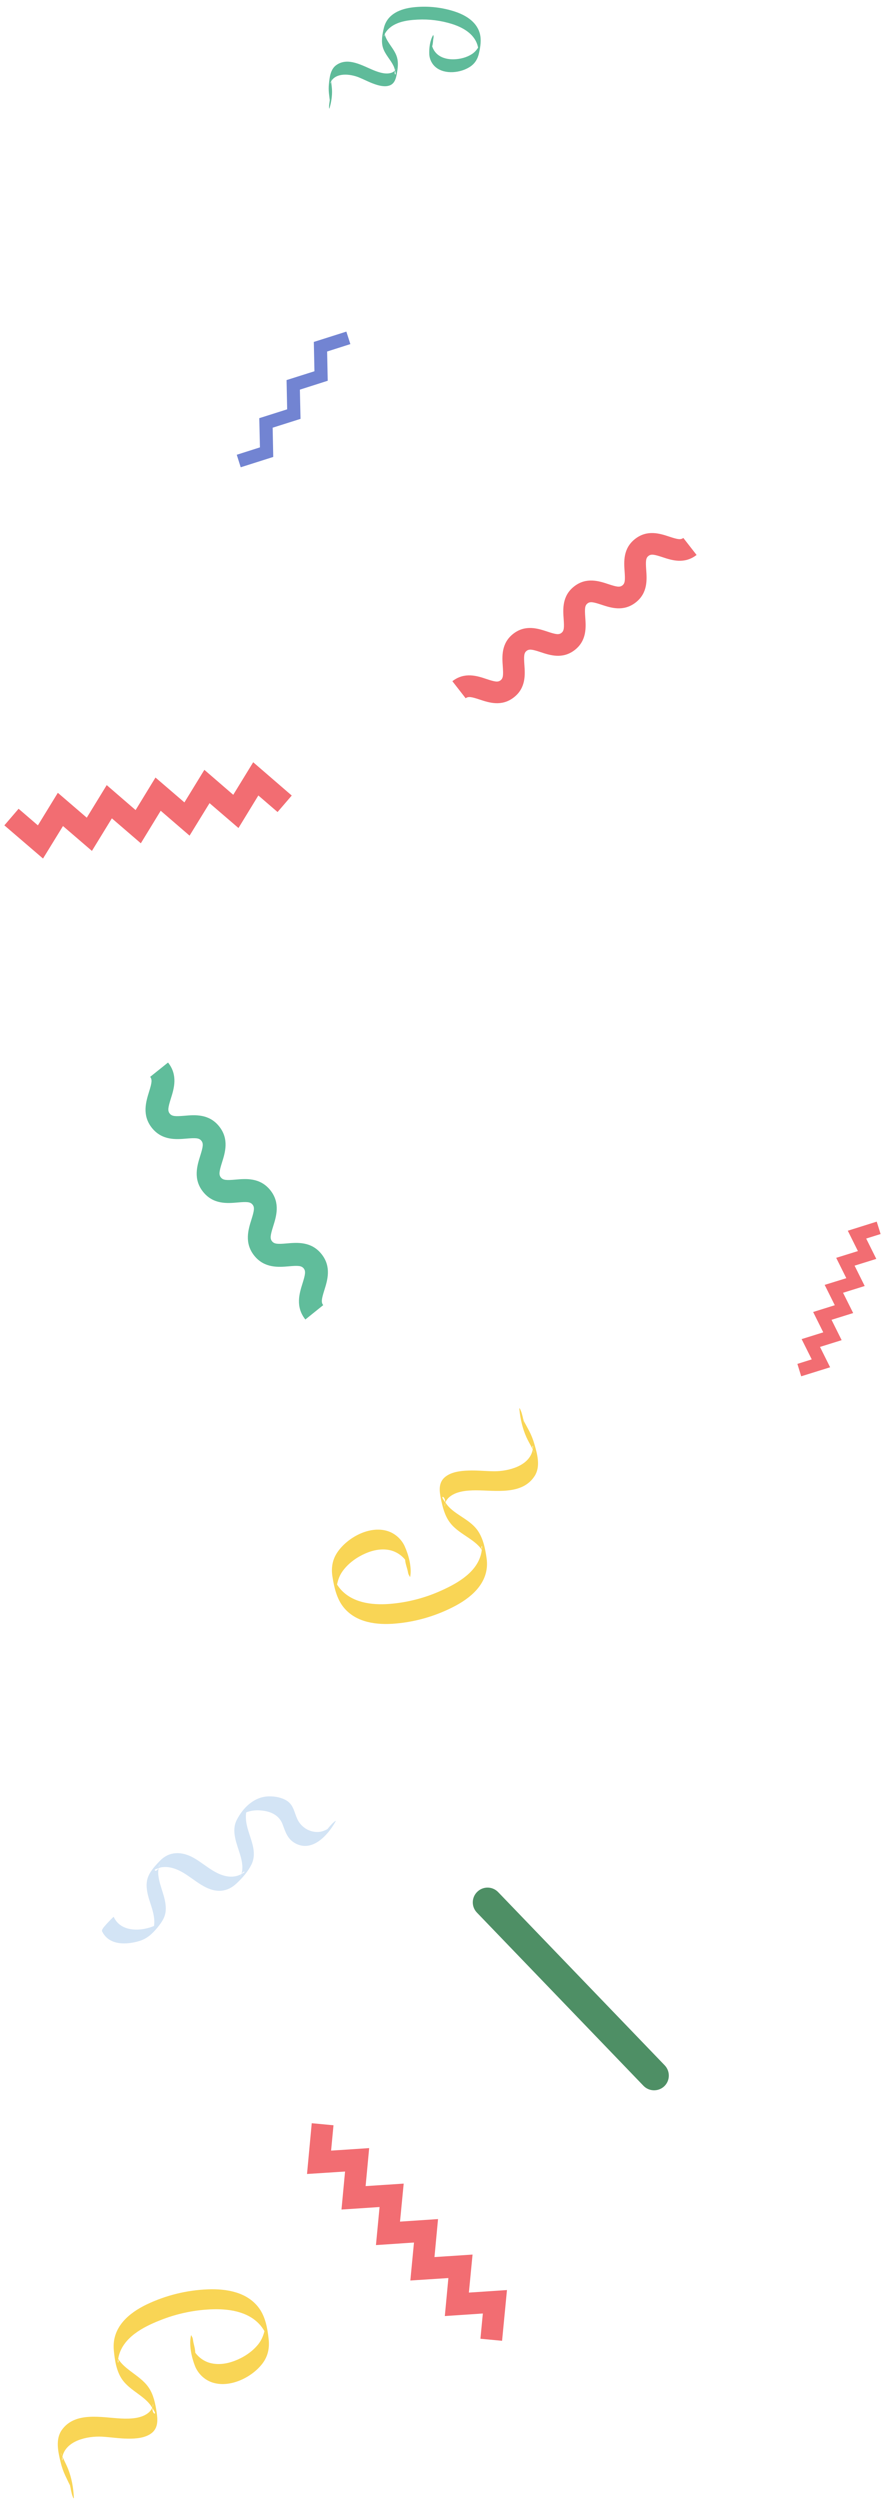 <?xml version="1.0" encoding="UTF-8"?> <svg xmlns="http://www.w3.org/2000/svg" width="451" height="1277" viewBox="0 0 451 1277" fill="none"><path d="M129.468 389.365L149.18 406.379L141.926 414.808L132.106 406.348L121.942 422.974L107.147 410.266L96.936 426.869L82.175 414.149L72.011 430.775L57.204 418.032L47.005 434.669L32.21 421.962L21.999 438.564L2.229 421.609L9.505 413.133L19.373 421.617L29.572 404.979L44.367 417.687L54.566 401.049L69.338 413.804L79.502 397.178L94.297 409.886L104.497 393.248L119.269 406.003L129.468 389.365Z" fill="#F26D72"></path><path d="M259.231 1169.81L256.731 1195.73L245.661 1194.68L246.893 1181.78L227.451 1183.09L229.276 1163.67L209.825 1164.93L211.681 1145.53L192.238 1146.84L194.085 1127.39L174.613 1128.68L176.438 1109.26L156.987 1110.52L159.406 1084.58L170.528 1085.63L169.304 1098.58L188.776 1097.29L186.951 1116.71L206.423 1115.43L204.546 1134.85L223.989 1133.54L222.163 1152.96L241.636 1151.68L239.759 1171.1L259.231 1169.81Z" fill="#F26D72"></path><path d="M254.738 966.544L339.901 1055.02C342.769 1058.04 342.678 1062.81 339.697 1065.68C336.68 1068.55 331.941 1068.46 329.035 1065.48L243.872 977.003C240.966 974.022 241.058 969.209 244.075 966.34C247.094 963.435 251.833 963.526 254.738 966.544Z" fill="#4E8F65"></path><path d="M265.583 719.957C266.048 724.797 267.199 729.814 269.227 734.274C269.973 735.891 270.867 737.471 271.729 739.067C272.151 739.849 272.555 740.599 272.978 741.381C273.171 741.74 273.287 742.266 273.53 742.64C271.237 738.702 272.911 737.125 272.472 740.055C271.186 748.744 260.123 751.557 252.717 751.556C248.275 751.513 243.836 751.005 239.434 751.192C235.296 751.321 230.246 751.943 227.123 754.89C224.164 757.749 224.672 761.809 225.435 765.563C226.314 769.843 227.414 774.299 230.126 777.843C232.735 781.274 236.446 783.395 239.934 785.804C241.999 787.215 244.052 788.758 245.654 790.712C246.377 791.585 246.754 792.517 247.412 793.424C245.225 790.229 246.713 788.542 246.452 790.787C246.377 791.585 246.3 792.299 246.158 793.049C244.193 802.82 234.462 808.491 226.081 812.298C217.522 816.244 208.22 818.655 198.748 819.348C189.985 819.952 180.022 818.722 173.934 811.572C173.176 810.635 172.45 809.68 171.852 808.572C171.641 808.181 171.505 807.539 171.197 807.201C171.534 808.449 171.889 809.731 172.193 810.997C172.2 810.699 172.258 810.415 172.215 810.102C172.724 807.302 173.527 804.891 175.21 802.552C178.101 798.552 182.379 795.486 186.874 793.523C190.993 791.722 195.836 790.792 200.283 792.094C202.441 792.74 204.483 793.952 206.125 795.59C206.843 796.297 207.463 797.056 207.971 797.919C208.182 798.31 208.398 798.866 208.656 799.19C208.241 797.562 207.793 795.953 207.393 794.275C207.373 794.707 207.321 795.155 207.201 795.557C206.897 797.488 207.837 800.01 208.343 801.883C208.567 802.688 208.698 804.258 209.263 804.837C209.316 804.935 209.66 805.885 209.79 805.268C210.581 800.339 208.933 794.244 206.887 789.751C205.219 786.191 202.031 783.325 198.266 782.117C189.011 779.158 177.723 785.376 172.603 792.809C169.908 796.704 169.247 801.015 170.039 805.679C170.864 810.873 172.186 816.597 175.532 820.85C181.933 828.968 192.823 830.202 202.373 829.341C213.146 828.409 223.635 825.232 233.07 820.182C242.293 815.206 250.369 807.482 248.839 796.147C248.112 790.901 246.91 784.775 243.318 780.612C239.708 776.417 234.489 774.31 230.466 770.675C228.847 769.234 227.649 767.482 226.516 765.695C225.172 763.516 228.735 764.582 227.31 769.895C227.43 769.493 227.332 768.999 227.452 768.598C227.706 767.198 228.432 766.049 229.412 765.058C232.888 761.751 238.706 761.305 243.328 761.293C253.385 761.294 267.119 763.898 273.45 753.875C276.495 748.992 274.724 742.669 273.205 737.514C272.536 735.182 271.638 732.973 270.528 730.837C269.983 729.827 269.42 728.784 268.875 727.774C268.576 727.22 268.277 726.666 267.996 726.144C266.83 723.828 267.574 722.711 268.156 728.625C267.933 726.262 267.379 723.91 266.713 721.661C266.582 721.185 265.39 718.041 265.583 719.957Z" fill="#F9D555"></path><path d="M37.751 1275.63C37.521 1270.78 36.616 1265.71 34.807 1261.16C34.141 1259.5 33.324 1257.88 32.541 1256.25C32.157 1255.44 31.79 1254.68 31.407 1253.87C31.231 1253.51 31.141 1252.98 30.916 1252.59C33.015 1256.64 31.266 1258.13 31.847 1255.22C33.554 1246.61 44.74 1244.34 52.138 1244.7C56.572 1244.96 60.982 1245.68 65.387 1245.71C69.526 1245.78 74.601 1245.4 77.863 1242.61C80.958 1239.9 80.648 1235.82 80.069 1232.03C79.399 1227.72 78.517 1223.21 75.981 1219.54C73.542 1215.99 69.938 1213.69 66.571 1211.11C64.577 1209.6 62.601 1207.96 61.096 1205.93C60.416 1205.02 60.085 1204.07 59.472 1203.14C61.502 1206.43 59.933 1208.05 60.303 1205.82C60.416 1205.02 60.528 1204.31 60.707 1203.57C63.145 1193.91 73.14 1188.72 81.696 1185.32C90.436 1181.8 99.845 1179.84 109.34 1179.61C118.121 1179.43 128.012 1181.14 133.746 1188.58C134.457 1189.56 135.136 1190.54 135.679 1191.68C135.871 1192.08 135.976 1192.73 136.268 1193.08C135.991 1191.82 135.699 1190.52 135.457 1189.24C135.435 1189.54 135.364 1189.82 135.391 1190.13C134.747 1192.91 133.828 1195.27 132.033 1197.53C128.951 1201.38 124.528 1204.24 119.943 1205.98C115.741 1207.58 110.86 1208.27 106.481 1206.76C104.357 1206.01 102.376 1204.7 100.816 1202.98C100.133 1202.24 99.551 1201.45 99.086 1200.56C98.894 1200.16 98.705 1199.6 98.463 1199.26C98.798 1200.91 99.167 1202.54 99.485 1204.23C99.526 1203.8 99.6 1203.36 99.74 1202.96C100.137 1201.05 99.321 1198.48 98.907 1196.59C98.722 1195.77 98.667 1194.2 98.131 1193.59C98.083 1193.49 97.785 1192.53 97.626 1193.14C96.596 1198.02 97.946 1204.19 99.77 1208.78C101.264 1212.41 104.308 1215.43 108.011 1216.82C117.111 1220.22 128.688 1214.56 134.163 1207.39C137.044 1203.63 137.914 1199.35 137.35 1194.66C136.778 1189.43 135.737 1183.65 132.6 1179.24C126.603 1170.82 115.785 1169.06 106.205 1169.45C95.398 1169.86 84.768 1172.52 75.098 1177.11C65.645 1181.63 57.202 1188.95 58.179 1200.35C58.65 1205.62 59.553 1211.8 62.939 1216.13C66.341 1220.5 71.451 1222.86 75.293 1226.68C76.84 1228.2 77.951 1230.01 78.995 1231.85C80.231 1234.09 76.725 1232.85 78.407 1227.61C78.267 1228.01 78.341 1228.51 78.202 1228.9C77.88 1230.29 77.098 1231.4 76.072 1232.34C72.439 1235.48 66.606 1235.64 61.989 1235.43C51.944 1234.94 38.353 1231.67 31.542 1241.37C28.263 1246.1 29.724 1252.5 30.991 1257.73C31.547 1260.09 32.335 1262.34 33.341 1264.52C33.836 1265.56 34.347 1266.63 34.843 1267.67C35.114 1268.23 35.386 1268.8 35.642 1269.34C36.693 1271.71 35.896 1272.78 35.602 1266.85C35.71 1269.22 36.149 1271.6 36.705 1273.88C36.813 1274.36 37.85 1277.56 37.751 1275.63Z" fill="#F9D555"></path><path d="M85.905 542.735C91.122 549.26 88.946 556.157 87.353 561.216C85.923 565.781 85.655 567.432 86.79 568.829C87.915 570.262 89.576 570.341 94.338 569.949C99.612 569.495 106.845 568.853 112.062 575.377C117.279 581.902 115.102 588.799 113.509 593.858C112.079 598.423 111.812 600.075 112.946 601.472C114.081 602.869 115.733 602.983 120.504 602.555C125.778 602.102 132.974 601.45 138.227 607.984C143.444 614.509 141.268 621.406 139.675 626.464C138.245 631.03 137.977 632.681 139.112 634.078C140.247 635.475 141.899 635.59 146.669 635.161C151.943 634.708 159.176 634.066 164.393 640.59C169.61 647.115 167.434 654.012 165.84 659.071C164.41 663.636 164.143 665.288 165.277 666.685L156.148 674.028C150.931 667.503 153.107 660.606 154.701 655.547C156.13 650.982 156.398 649.331 155.299 647.943C154.165 646.546 152.513 646.431 147.742 646.859C142.468 647.313 135.244 647.919 130.018 641.43C124.801 634.906 126.978 628.009 128.571 622.95C130.001 618.385 130.268 616.733 129.134 615.336C127.999 613.939 126.347 613.825 121.576 614.253C116.302 614.706 109.106 615.358 103.853 608.824C98.636 602.299 100.812 595.402 102.405 590.343C103.835 585.778 104.103 584.127 102.968 582.73C101.843 581.297 100.181 581.218 95.42 581.611C90.146 582.064 82.922 582.671 77.696 576.182C72.479 569.657 74.655 562.76 76.213 557.692C77.643 553.127 77.91 551.475 76.776 550.078L85.941 542.744L85.905 542.735Z" fill="#60BD9B"></path><path d="M52.091 986.331C55.54 993.878 64.547 993.494 71.14 991.546C75.237 990.328 77.878 987.823 80.569 984.578C82.656 981.988 84.482 979.43 84.734 975.954C85.188 969.629 81.591 964.005 80.968 957.845C80.778 956.138 80.993 954.586 81.322 952.889C81.402 952.594 81.592 952.338 81.634 952.043C80.866 957.362 77.831 955.341 79.768 954.748C80.849 954.398 81.746 953.934 82.86 953.807C86.61 953.323 90.215 954.614 93.475 956.491C99.63 960.053 105.545 966.425 113.149 965.829C116.153 965.59 118.773 964.159 120.923 962.126C123.864 959.404 126.817 956.053 128.59 952.42C131.789 945.852 127.805 939.22 126.299 932.747C125.887 930.999 125.662 929.254 125.732 927.477C125.749 926.626 125.875 925.813 126.113 925.003C126.193 924.671 126.346 924.415 126.427 924.083C126.868 922.314 121.531 928.323 124.417 926.563C127.639 924.625 131.902 924.41 135.592 925.11C139.615 925.853 143.02 927.955 144.5 931.909C146.015 935.938 147.021 939.513 151.164 941.703C159.782 946.201 167.578 937.498 171.448 930.72C172.368 929.108 170.065 931.397 169.877 931.542C168.478 933.034 166.965 934.708 165.93 936.54C166.083 936.247 170.078 932.657 167.603 934.239C167.303 934.419 166.967 934.597 166.668 934.74C165.771 935.167 164.838 935.52 163.835 935.686C162.237 935.952 160.573 935.809 159.027 935.335C156.007 934.425 153.347 932.115 152.033 929.201C150.432 925.763 150.167 922.166 146.766 919.916C143.985 918.122 140.515 917.537 137.328 917.624C129.991 917.818 124.293 923.339 121.061 929.647C118.098 935.48 121.16 941.945 122.865 947.682C123.839 950.996 124.51 954.639 123.226 957.911C123.108 958.242 122.842 958.607 122.762 958.939C123.641 955.548 126.194 955.671 124.396 956.748C123.871 957.108 123.31 957.394 122.712 957.679C121.068 958.425 119.247 958.724 117.435 958.615C110.37 958.11 105.071 952.453 99.172 949.118C93.09 945.632 86.538 945.47 81.623 950.709C79.205 953.219 76.332 956.275 75.375 959.812C74.62 962.501 75.009 965.398 75.661 968.114C76.451 971.351 77.764 974.376 78.441 977.685C78.816 979.396 79.006 981.104 78.862 982.804C78.845 983.693 78.571 984.466 78.407 985.314C78.403 985.5 78.099 985.901 78.096 986.086C77.965 985.195 82.542 982.097 79.478 983.52C72.752 986.614 61.85 987.332 58.154 979.187C58.047 978.963 55.059 982.202 54.833 982.42C54.377 983.004 51.849 985.474 52.203 986.296L52.091 986.331Z" fill="#D3E4F5"></path><path d="M356.21 283.47C349.97 288.314 343.492 286.19 338.744 284.618C334.475 283.203 332.925 282.914 331.571 284C330.218 285.048 330.113 286.638 330.435 291.126C330.785 296.096 331.284 302.92 325.043 307.764C318.803 312.608 312.325 310.484 307.577 308.912C303.308 307.497 301.721 307.208 300.404 308.256C299.051 309.305 298.947 310.858 299.269 315.383C299.618 320.352 300.117 327.177 293.914 332.021C287.673 336.865 281.196 334.704 276.448 333.132C272.179 331.718 270.629 331.429 269.276 332.477C267.922 333.525 267.819 335.079 268.14 339.603C268.489 344.573 268.989 351.397 262.748 356.241C256.508 361.085 250.031 358.924 245.283 357.352C241.014 355.938 239.463 355.649 238.11 356.697L231.314 347.975C237.554 343.131 244.032 345.254 248.779 346.864C253.049 348.278 254.599 348.567 255.952 347.519C257.305 346.471 257.409 344.917 257.088 340.392C256.738 335.423 256.239 328.599 262.442 323.754C268.683 318.91 275.16 321.071 279.908 322.643C284.214 324.059 285.727 324.347 287.081 323.298C288.434 322.25 288.538 320.697 288.216 316.172C287.867 311.202 287.367 304.378 293.608 299.534C299.849 294.69 306.327 296.814 311.074 298.386C315.344 299.801 316.894 300.09 318.247 299.042C319.6 297.993 319.704 296.44 319.383 291.915C319.033 286.946 318.534 280.121 324.774 275.277C331.015 270.434 337.493 272.557 342.241 274.129C346.547 275.545 348.06 275.833 349.413 274.785L356.21 283.507L356.21 283.47Z" fill="#F26D72"></path><path d="M139.723 233.416L123.081 238.699L121.063 232.301L132.915 228.527L132.578 213.605L146.833 209.093L146.53 194.154L160.785 189.643L160.465 174.671L177.107 169.388L179.158 175.77L167.273 179.56L167.577 194.498L153.338 199.043L153.675 213.965L139.42 218.477L139.723 233.416Z" fill="#7284D2"></path><path d="M424.474 698.433L409.683 703.039L407.73 696.706L415.07 694.401L409.897 684.043L420.963 680.588L415.791 670.193L426.857 666.738L421.685 656.343L432.75 652.924L427.578 642.529L438.681 639.075L433.509 628.68L448.301 624.036L450.292 630.37L442.914 632.674L448.086 643.069L436.983 646.524L442.155 656.918L431.09 660.374L436.262 670.732L425.196 674.187L430.368 684.582L419.302 688.038L424.474 698.433Z" fill="#F26D72"></path><path d="M168.546 55.13C169.409 52.17 169.91 48.945 169.763 45.842C169.703 44.715 169.547 43.574 169.415 42.432C169.35 41.872 169.288 41.335 169.223 40.776C169.193 40.519 169.249 40.182 169.193 39.905C169.619 42.763 168.263 43.298 169.209 41.675C172.008 36.86 179.184 37.801 183.545 39.542C186.151 40.611 188.647 41.952 191.283 42.876C193.75 43.772 196.871 44.592 199.402 43.59C201.816 42.601 202.471 40.09 202.903 37.7C203.39 34.973 203.789 32.09 203.024 29.366C202.294 26.733 200.606 24.612 199.118 22.374C198.233 21.058 197.386 19.667 196.902 18.14C196.681 17.456 196.678 16.818 196.503 16.129C197.041 18.525 195.768 19.169 196.45 17.908C196.681 17.456 196.894 17.053 197.154 16.645C200.606 11.352 207.669 10.297 213.499 10.024C219.467 9.71 225.512 10.475 231.253 12.292C236.556 13.994 242.134 17.058 244.041 22.699C244.267 23.429 244.47 24.162 244.562 24.955C244.595 25.235 244.524 25.645 244.626 25.917C244.721 25.102 244.813 24.264 244.931 23.447C244.857 23.621 244.756 23.774 244.708 23.969C243.751 25.498 242.711 26.73 241.171 27.712C238.529 29.389 235.289 30.19 232.18 30.29C229.331 30.384 226.261 29.794 223.948 27.982C222.828 27.095 221.91 25.902 221.328 24.551C221.071 23.966 220.884 23.373 220.788 22.746C220.756 22.466 220.759 22.088 220.683 21.837C220.545 22.893 220.431 23.946 220.272 25.028C220.385 24.778 220.522 24.526 220.687 24.318C221.319 23.252 221.358 21.546 221.5 20.324C221.557 19.797 221.848 18.842 221.652 18.368C221.644 18.298 221.664 17.657 221.442 17.991C219.819 20.708 219.358 24.685 219.508 27.811C219.654 30.299 220.858 32.736 222.792 34.332C227.548 38.248 235.656 37.238 240.417 34.062C242.92 32.402 244.321 30.017 244.951 27.085C245.685 23.832 246.251 20.15 245.279 16.859C243.416 10.575 237.292 7.29 231.465 5.555C224.901 3.573 217.978 2.981 211.235 3.739C204.634 4.504 198.064 7.156 196.302 14.191C195.498 17.451 194.767 21.341 195.906 24.637C197.046 27.955 199.625 30.422 201.141 33.508C201.756 34.737 202.05 36.05 202.297 37.369C202.577 38.967 200.729 37.503 202.816 34.709C202.651 34.917 202.593 35.231 202.428 35.439C201.949 36.204 201.252 36.71 200.442 37.064C197.618 38.194 194.087 37.091 191.362 36.012C185.439 33.65 177.962 28.89 171.879 33.306C168.939 35.467 168.497 39.607 168.181 43C168.027 44.531 168.037 46.042 168.189 47.561C168.273 48.284 168.36 49.03 168.443 49.753C168.489 50.15 168.535 50.546 168.578 50.919C168.721 52.557 168.021 53.04 169.067 49.421C168.643 50.865 168.417 52.38 168.281 53.861C168.246 54.172 168.21 56.304 168.546 55.13Z" fill="#5FBB9A"></path></svg> 